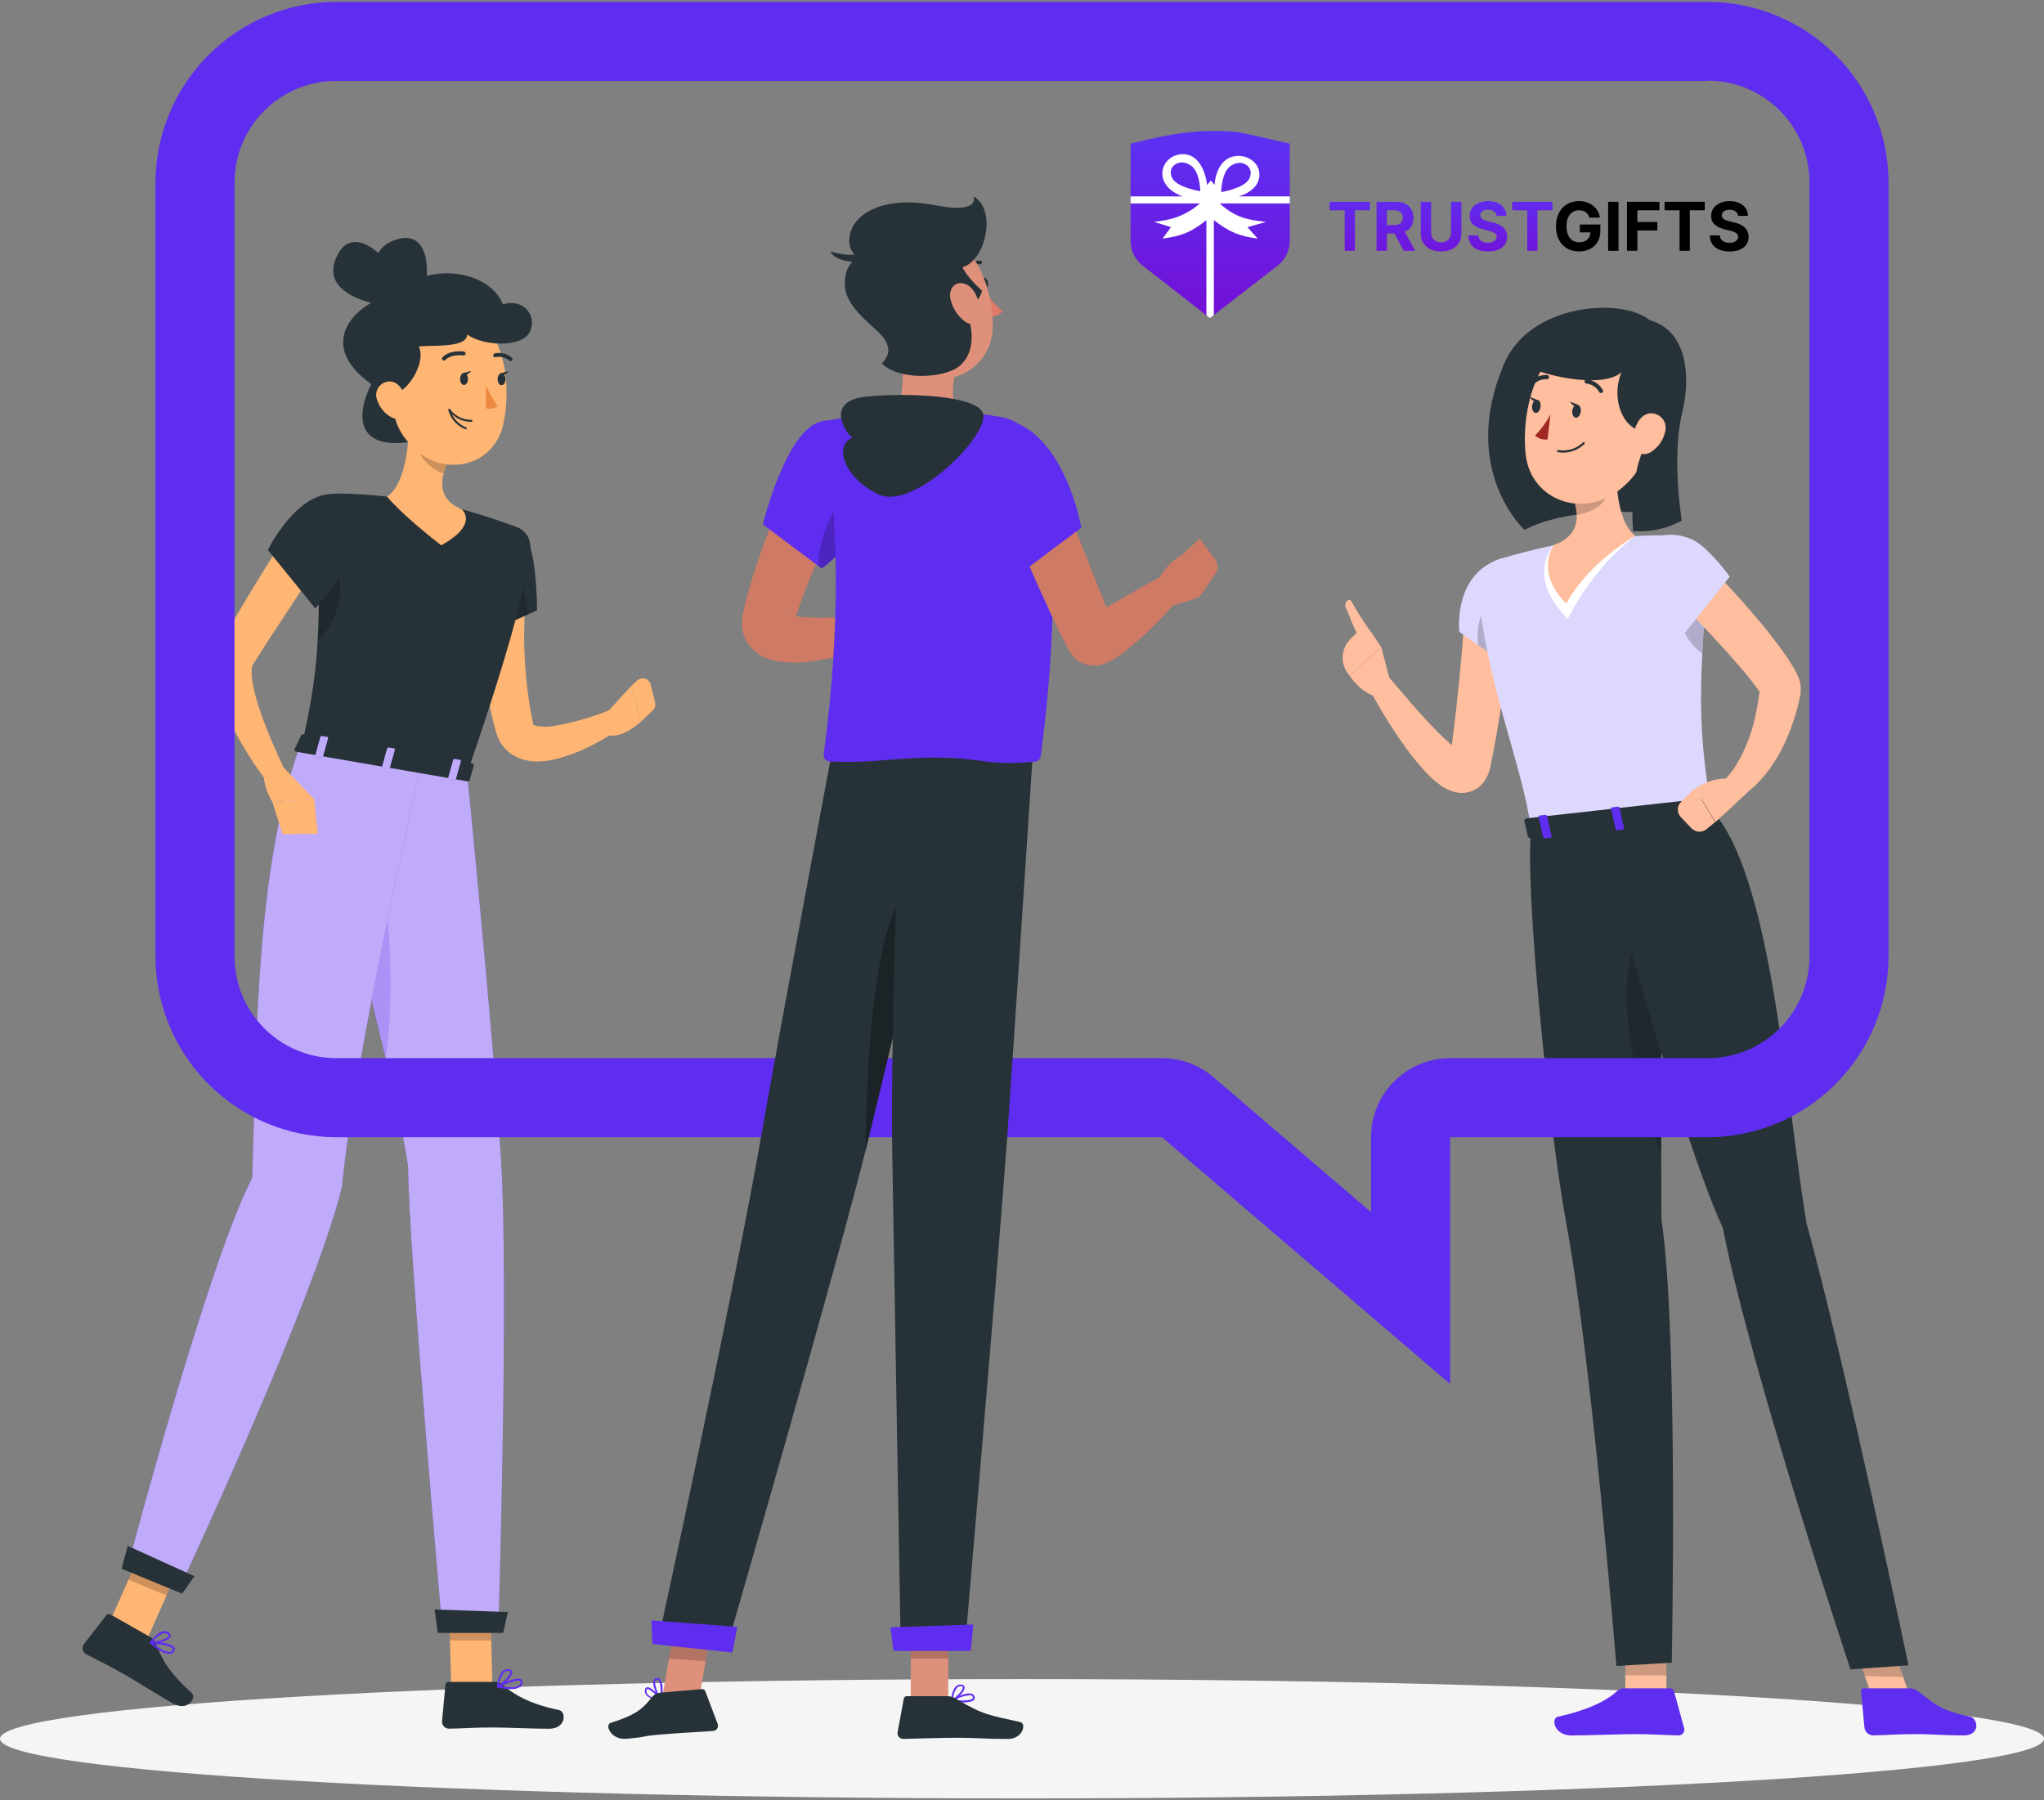 <svg width="546" height="481" viewBox="0 0 546 481" fill="none" xmlns="http://www.w3.org/2000/svg">
<rect x="0" y="0" width="546" height="481" fill="#808080" stroke="none"/>
<path d="M273 480.497C423.774 480.497 546 473.358 546 464.557C546 455.751 423.774 448.612 273 448.612C122.226 448.612 0 455.751 0 464.557C0 473.358 122.226 480.497 273 480.497Z" fill="#F5F5F5"/>
<path d="M442.413 90.88C445.891 79.614 410.31 77.05 401.736 97.288C389.725 125.636 407.241 141.578 407.241 141.578C417.449 136.1 437.415 135.283 448.327 138.903L442.413 90.88Z" fill="#263238"/>
<path d="M445.158 452.923L434.176 453.346L434.12 441.473L445.088 441.05L445.158 452.923Z" fill="#FFBE9D"/>
<path d="M433.74 451.077H446.186C446.408 451.077 446.622 451.153 446.798 451.288C446.973 451.424 447.1 451.609 447.158 451.826L449.862 461.68C449.93 461.913 449.944 462.157 449.9 462.396C449.856 462.635 449.756 462.858 449.61 463.053C449.463 463.243 449.272 463.401 449.055 463.504C448.836 463.607 448.596 463.661 448.355 463.656C444.004 463.569 441.892 463.314 436.429 463.314C433.064 463.314 424.39 463.667 419.744 463.667C415.098 463.667 414.253 459.079 416.139 458.666C424.587 456.793 429.403 454.231 432.008 451.782C432.473 451.332 433.093 451.082 433.74 451.077Z" fill="#5F2DF0"/>
<path opacity="0.2" d="M434.12 441.489L434.148 447.597L445.131 447.657L445.102 441.05L434.12 441.489Z" fill="black"/>
<path d="M409.029 221.738C407.241 235.258 413.337 299.391 418.477 327.36C425.305 364.525 431.768 445.105 431.768 445.105L446.566 444.22C446.566 444.22 448.355 355.878 443.821 325.923C443.525 286.618 444.229 217.781 444.229 217.781L409.029 221.738Z" fill="#263238"/>
<path opacity="0.2" d="M443.891 260.621C443.891 250.651 436.513 242.778 434.669 261.818C433.5 273.944 438.217 294.279 443.75 308.362C443.736 293.026 443.807 275.844 443.891 260.621Z" fill="black"/>
<path d="M510.49 454.15L500.422 454.416L495.677 440.686L505.757 440.42L510.49 454.15Z" fill="#FFBE9D"/>
<path d="M510.252 451.077H497.832C497.735 451.071 497.637 451.088 497.545 451.12C497.452 451.158 497.371 451.212 497.306 451.283C497.235 451.354 497.186 451.44 497.154 451.533C497.127 451.625 497.116 451.728 497.127 451.826L498.044 461.68C498.136 462.217 498.413 462.7 498.82 463.059C499.227 463.417 499.743 463.629 500.28 463.656C504.59 463.569 506.62 463.314 512.081 463.314C515.446 463.314 519.87 463.667 524.516 463.667C529.163 463.667 528.316 459.079 526.291 458.666C517.178 456.793 515.755 454.231 512.211 451.782C511.641 451.354 510.957 451.109 510.252 451.077Z" fill="#5F2DF0"/>
<path opacity="0.2" d="M495.694 440.697L498.125 447.771L508.406 448.064L505.773 440.42L495.694 440.697Z" fill="black"/>
<path d="M425.925 219.837C425.925 219.837 448.749 303.419 460.21 328.078C467.658 366.172 494.31 446.006 494.31 446.006L509.801 444.937C509.801 444.937 492.904 364.158 482.515 326.642C476.88 291.787 473.206 233.695 457.169 216.316L425.925 219.837Z" fill="#263238"/>
<path d="M403.805 159.577C403.509 166.618 402.904 173.448 402.073 180.363C401.243 187.278 400.229 194.122 398.891 200.98L398.37 203.558L398.088 204.966C397.914 205.796 397.644 206.604 397.286 207.374C396.743 208.584 395.906 209.64 394.85 210.444C393.538 211.406 391.942 211.901 390.316 211.852C389.261 211.811 388.221 211.582 387.247 211.176C386.575 210.896 385.929 210.557 385.318 210.162C383.549 208.957 381.936 207.538 380.516 205.937C379.235 204.529 378.066 203.12 376.954 201.712C372.712 196.087 368.944 190.119 365.69 183.869C365.349 183.21 365.261 182.448 365.444 181.729C365.628 181.009 366.069 180.382 366.684 179.967C367.299 179.551 368.046 179.376 368.781 179.475C369.517 179.574 370.191 179.94 370.674 180.504C375.011 185.63 379.39 190.883 383.98 195.502C385.107 196.657 386.261 197.769 387.416 198.755C388.374 199.641 389.432 200.411 390.57 201.05C390.753 201.121 390.922 201.206 390.936 201.177C390.95 201.149 390.851 201.079 390.358 201.036C389.595 201.023 388.848 201.261 388.232 201.712C387.842 201.982 387.519 202.339 387.289 202.755L387.458 201.586L387.81 199.093C388.697 192.46 389.401 185.756 390.049 179.053C390.697 172.349 391.189 165.561 391.64 158.943V158.858C391.73 157.246 392.455 155.737 393.658 154.661C394.861 153.584 396.442 153.03 398.053 153.119C399.665 153.209 401.174 153.935 402.251 155.138C403.326 156.341 403.881 157.922 403.791 159.534L403.805 159.577Z" fill="#FFBE9D"/>
<path d="M398.638 150.169C388.19 155.281 389.823 168.829 389.823 168.829L406.537 180.602C406.537 180.602 412.647 165.886 411.381 158.83C410.071 151.577 406.382 146.437 398.638 150.169Z" fill="#DCD8FE"/>
<path opacity="0.2" d="M396.906 161.52C399.355 157.661 403.566 158.591 408.466 161.661C409.604 162.648 410.558 163.831 411.282 165.153C410.231 170.454 408.675 175.641 406.635 180.645L394.85 172.35C394.381 168.613 395.1 164.824 396.906 161.52Z" fill="black"/>
<path d="M371.463 182.419L368.971 172.885L360.523 180.49C360.523 180.49 363.578 185.588 368.492 186.278L371.463 182.419Z" fill="#FFBE9D"/>
<path d="M362.494 168.998L360.776 170.702C359.47 171.98 358.713 173.716 358.663 175.542C358.613 177.368 359.275 179.142 360.508 180.49L368.956 172.885L366.591 169.406C366.369 169.082 366.08 168.811 365.742 168.611C365.405 168.411 365.028 168.286 364.637 168.248C364.247 168.209 363.853 168.256 363.482 168.385C363.112 168.515 362.774 168.724 362.494 168.998Z" fill="#FFBE9D"/>
<path d="M366.774 169.646C364.641 166.783 362.707 163.776 360.987 160.647C360.453 159.577 358.72 161.069 359.579 162.633C360.438 164.196 362.029 169.293 363.719 171.152C365.408 173.012 366.774 169.646 366.774 169.646Z" fill="#FFBE9D"/>
<path d="M394.766 157.901C397.737 185.109 406.607 204.078 409.029 221.738L457.099 216.359C454.381 198.685 453.001 187.122 456.381 154.394C456.529 152.971 456.38 151.532 455.943 150.17C455.505 148.807 454.789 147.551 453.839 146.48C452.889 145.41 451.727 144.549 450.427 143.952C449.126 143.356 447.715 143.037 446.285 143.015C443.356 143.015 440.118 143.015 436.851 143.226C429.527 143.515 422.233 144.335 415.027 145.677C409.958 146.719 404.566 148.183 400.708 149.31C398.873 149.827 397.276 150.968 396.191 152.536C395.106 154.104 394.603 156.001 394.766 157.901Z" fill="#DCD8FE"/>
<path d="M415.027 145.648C415.027 145.648 407.311 154 418.815 165.364C423.097 156.71 429.259 149.122 436.851 143.156L415.027 145.648Z" fill="white"/>
<path d="M431.937 118.849C431.346 126.031 431.416 139.058 436.851 143.198C436.851 143.198 424.841 149.733 418.364 161.224C409.916 152.775 415.027 145.648 415.027 145.648C422.644 142.832 421.8 137.1 419.814 131.805L431.937 118.849Z" fill="#FFBE9D"/>
<path opacity="0.2" d="M430.613 120.271C430.979 124.462 430.446 128.682 429.051 132.65C428.079 135.382 424.728 136.945 421.179 137.607C421.01 135.612 420.535 133.656 419.771 131.805L430.613 120.271Z" fill="black"/>
<path d="M442.131 108.808C440.047 120.44 439.4 125.411 432.782 130.735C422.813 138.734 408.987 133.621 407.565 121.595C406.283 110.765 409.93 93.556 421.94 90.232C424.587 89.489 427.379 89.434 430.053 90.074C432.726 90.714 435.192 92.027 437.215 93.888C439.238 95.75 440.752 98.097 441.612 100.709C442.473 103.32 442.652 106.108 442.131 108.808Z" fill="#FFBE9D"/>
<path d="M433.162 99.471C430.346 105.695 432.81 116.257 441.737 115.61C434.514 123.848 436.232 141.916 436.232 141.916C440.748 142.238 445.263 141.261 449.242 139.1C449.242 139.1 446.426 122.017 449.396 110.033C451.818 100.287 451.467 81.374 430.346 85.487C427.882 85.966 411.831 90.176 410.211 98.612C410.085 99.372 427.347 104.372 433.162 99.471Z" fill="#263238"/>
<path d="M444.778 115.413C444.528 116.517 444.062 117.56 443.407 118.483C442.753 119.407 441.922 120.191 440.962 120.792C438.386 122.384 436.26 120.285 436.274 117.413C436.274 114.821 437.682 110.878 440.568 110.455C441.209 110.372 441.861 110.449 442.465 110.682C443.068 110.915 443.604 111.295 444.022 111.788C444.441 112.281 444.729 112.871 444.861 113.504C444.993 114.137 444.965 114.794 444.778 115.413Z" fill="#FFBE9D"/>
<path opacity="0.2" d="M448.819 162.196C448.634 164.599 449.082 167.008 450.12 169.183C451.158 171.358 452.749 173.222 454.733 174.589C454.987 169.716 455.409 164.252 456.028 157.971C453.579 155.338 449.396 157.633 448.819 162.196Z" fill="black"/>
<path d="M457.45 213.443L460.098 217.499C460.309 217.823 459.957 218.204 459.394 218.26L408.987 223.893C408.55 223.893 408.17 223.766 408.114 223.499L407.184 219.274C407.184 218.978 407.48 218.682 407.945 218.626L456.634 213.162C456.783 213.134 456.936 213.145 457.08 213.195C457.223 213.244 457.35 213.33 457.45 213.443Z" fill="#263238"/>
<path d="M451.579 219.626L452.889 219.471C453.142 219.471 453.325 219.288 453.297 219.133L452.058 213.599C452.058 213.443 451.777 213.331 451.509 213.359L450.213 213.514C449.946 213.514 449.763 213.697 449.805 213.852L451.044 219.372C451.073 219.542 451.326 219.654 451.579 219.626Z" fill="#5F2DF0"/>
<path d="M412.76 223.978L414.055 223.836C414.323 223.836 414.506 223.639 414.463 223.485L413.224 217.964C413.224 217.795 412.943 217.696 412.69 217.725L411.38 217.866C411.126 217.866 410.943 218.049 410.972 218.217L412.211 223.738C412.253 223.893 412.493 224.005 412.76 223.978Z" fill="#5F2DF0"/>
<path d="M432.106 221.795L433.415 221.653C433.669 221.653 433.852 221.47 433.824 221.302L432.585 215.781C432.585 215.626 432.303 215.513 432.05 215.541L430.74 215.683C430.487 215.683 430.304 215.866 430.332 216.034L431.571 221.555C431.67 221.724 431.909 221.823 432.106 221.795Z" fill="#5F2DF0"/>
<path d="M422.25 109.991C422.138 110.948 421.546 111.667 420.927 111.596C420.307 111.526 419.884 110.681 419.997 109.737C420.11 108.794 420.701 108.061 421.335 108.132C421.968 108.202 422.405 109.047 422.25 109.991Z" fill="#263238"/>
<path d="M411.507 108.723C411.394 109.681 410.803 110.399 410.183 110.329C409.564 110.258 409.142 109.413 409.254 108.47C409.367 107.526 409.958 106.794 410.662 106.865C411.366 106.935 411.619 107.78 411.507 108.723Z" fill="#263238"/>
<path d="M410.859 106.949L408.635 106.019C408.635 106.019 409.578 107.921 410.859 106.949Z" fill="#263238"/>
<path d="M414.168 110.737C413.06 112.793 411.677 114.688 410.057 116.37C410.501 116.775 411.029 117.077 411.604 117.255C412.178 117.432 412.784 117.481 413.38 117.398L414.168 110.737Z" fill="#A02724"/>
<path d="M416.054 120.764C416.009 120.734 415.974 120.691 415.951 120.641C415.929 120.591 415.921 120.537 415.928 120.482C415.933 120.445 415.945 120.41 415.965 120.377C415.984 120.345 416.009 120.317 416.039 120.294C416.07 120.272 416.104 120.256 416.14 120.247C416.177 120.239 416.215 120.237 416.252 120.243C417.429 120.449 418.638 120.374 419.781 120.024C420.923 119.674 421.967 119.059 422.827 118.229C422.852 118.202 422.882 118.179 422.916 118.163C422.95 118.147 422.986 118.137 423.023 118.135C423.061 118.134 423.098 118.139 423.133 118.152C423.168 118.164 423.201 118.183 423.229 118.208C423.256 118.233 423.279 118.263 423.295 118.297C423.311 118.331 423.32 118.367 423.322 118.405C423.324 118.441 423.319 118.479 423.306 118.514C423.294 118.55 423.275 118.582 423.25 118.609C422.336 119.51 421.22 120.179 419.996 120.561C418.771 120.943 417.473 121.027 416.21 120.806L416.054 120.764Z" fill="#263238"/>
<path d="M427.417 104.977C427.333 104.934 427.264 104.865 427.22 104.78C426.877 104.159 426.392 103.627 425.805 103.229C425.218 102.83 424.545 102.575 423.841 102.484C423.692 102.484 423.548 102.425 423.443 102.319C423.337 102.214 423.278 102.071 423.278 101.921C423.278 101.772 423.337 101.628 423.443 101.523C423.548 101.417 423.692 101.358 423.841 101.358C424.729 101.453 425.581 101.759 426.328 102.248C427.075 102.738 427.694 103.398 428.136 104.174C428.174 104.238 428.199 104.309 428.21 104.382C428.22 104.456 428.216 104.531 428.198 104.603C428.18 104.674 428.148 104.742 428.103 104.802C428.059 104.861 428.003 104.911 427.939 104.949C427.859 104.992 427.771 105.017 427.681 105.022C427.591 105.027 427.501 105.012 427.417 104.977Z" fill="#263238"/>
<path d="M408.662 103.118L408.578 103.048C408.525 102.996 408.483 102.936 408.455 102.868C408.426 102.8 408.411 102.727 408.411 102.653C408.411 102.58 408.426 102.507 408.455 102.439C408.483 102.372 408.525 102.31 408.578 102.259C409.143 101.564 409.865 101.013 410.686 100.653C411.506 100.293 412.401 100.134 413.295 100.189C413.444 100.207 413.58 100.285 413.672 100.403C413.765 100.522 413.806 100.673 413.788 100.823C413.769 100.972 413.691 101.108 413.573 101.2C413.454 101.293 413.303 101.334 413.154 101.316C412.445 101.276 411.737 101.408 411.09 101.699C410.444 101.991 409.876 102.434 409.437 102.992C409.347 103.106 409.218 103.183 409.074 103.206C408.931 103.23 408.783 103.198 408.662 103.118Z" fill="#263238"/>
<path d="M455.831 150.437C459.971 154.662 463.897 158.886 467.729 163.351C469.645 165.576 471.572 167.815 473.363 170.181C475.306 172.616 477.108 175.165 478.753 177.814C479.274 178.638 479.746 179.494 480.164 180.377C480.463 181.058 480.696 181.765 480.864 182.489C480.93 182.782 480.978 183.078 481.006 183.376V183.926C481.022 184.169 481.022 184.414 481.006 184.658V185.038V185.207V185.348L480.935 185.63C480.571 187.15 480.305 188.686 479.822 190.178C478.981 193.222 477.874 196.186 476.517 199.037C475.122 201.93 473.396 204.653 471.376 207.148C470.34 208.414 469.2 209.591 467.968 210.669C467.349 211.218 466.714 211.74 466.024 212.246C465.688 212.486 465.319 212.725 464.955 212.95C464.591 213.176 464.249 213.373 463.66 213.683L460.605 208.486C460.605 208.416 460.914 208.162 461.069 207.965L461.66 207.303C462.055 206.838 462.435 206.346 462.801 205.895C463.525 204.855 464.19 203.773 464.787 202.656C465.986 200.401 466.985 198.045 467.772 195.614C468.125 194.347 468.516 193.122 468.787 191.812C469.053 190.502 469.346 189.249 469.558 187.953C469.77 186.658 469.927 185.32 470.122 184.01V183.757V183.644V183.897C470.122 184.053 470.122 184.264 470.122 184.362C470.117 184.451 470.117 184.541 470.122 184.63V184.982C470.122 185.263 470.122 185.179 470.122 185.066C470.122 184.954 469.672 184.334 469.346 183.869C467.94 181.94 466.165 179.757 464.363 177.687C462.562 175.617 460.675 173.462 458.732 171.392L447.115 158.915L455.831 150.437Z" fill="#FFBE9D"/>
<path d="M466.703 211.796L458.253 219.64L452.776 210.725C452.776 210.725 458.042 206.937 462.773 208.36L466.703 211.796Z" fill="#FFBE9D"/>
<path d="M451.818 221.288L449.002 218.344C448.468 217.78 448.176 217.028 448.192 216.25C448.208 215.472 448.53 214.732 449.087 214.19L452.691 210.655L458.155 219.64L455.803 221.57C455.223 222.026 454.493 222.25 453.756 222.198C453.02 222.146 452.329 221.821 451.818 221.288Z" fill="#FFBE9D"/>
<path d="M436.781 150.043C436.133 155.07 449.523 169.759 449.523 169.759L462.055 154.07C462.055 154.07 456.212 145.874 451.748 144.015C444.581 140.987 437.513 144.311 436.781 150.043Z" fill="#DCD8FE"/>
<path d="M421.645 108.217L419.42 107.287C419.42 107.287 420.392 109.216 421.645 108.217Z" fill="#263238"/>
<path d="M102.095 98.358C96.9 104.118 90.437 121.384 110.459 117.919C130.481 114.455 102.095 98.358 102.095 98.358Z" fill="#263238"/>
<path d="M108.474 82.487C109.699 74.826 95.689 57.236 90.169 68.094C83.397 81.163 108.474 82.487 108.474 82.487Z" fill="#263238"/>
<path d="M108.516 87.135C114.866 82.684 117.71 60.377 106.038 63.954C91.972 68.249 108.516 87.135 108.516 87.135Z" fill="#263238"/>
<path d="M140.647 155.464C140.52 156.647 140.408 158.126 140.309 159.478C140.211 160.83 140.154 162.295 140.112 163.703C140.112 166.519 139.943 169.336 140.028 172.082C140.145 177.645 140.649 183.193 141.534 188.686C141.731 190.094 142.041 191.39 142.294 192.742L142.379 193.207C142.376 193.258 142.376 193.31 142.379 193.362C142.379 193.362 142.379 193.361 142.379 193.488C142.379 193.615 143.055 193.953 144.012 194.052C145.13 194.183 146.259 194.183 147.377 194.052C152.789 193.177 158.081 191.679 163.147 189.587L165.879 194.446C164.569 195.389 163.316 196.178 161.992 196.967C160.669 197.755 159.359 198.516 157.965 199.192C155.126 200.664 152.139 201.83 149.053 202.67C147.306 203.137 145.51 203.397 143.702 203.445C141.341 203.513 139.008 202.912 136.972 201.712C135.748 200.953 134.705 199.934 133.917 198.727C133.542 198.16 133.226 197.556 132.973 196.925C132.845 196.63 132.732 196.33 132.635 196.023L132.495 195.573L132.424 195.291C132.044 193.798 131.594 192.291 131.27 190.784C129.92 184.766 129.114 178.639 128.862 172.477C128.707 169.421 128.651 166.379 128.764 163.323C128.764 161.788 128.89 160.267 129.003 158.732C129.115 157.197 129.256 155.732 129.482 154.014L140.647 155.464Z" fill="#FFB573"/>
<path d="M139.239 142.184C143.463 144.099 143.463 163.041 143.463 163.041L124.342 171.716C124.342 171.716 121.075 148.69 125.37 144.367C129.665 140.043 133.058 139.396 139.239 142.184Z" fill="#263238"/>
<path opacity="0.2" d="M138.182 146.226L141.055 164.181L130.678 168.871L138.182 146.226Z" fill="black"/>
<path d="M160.697 191.953L168.681 183.208L171.187 192.84C171.187 192.84 166.076 197.727 161.725 196.319L160.697 191.953Z" fill="#FFB573"/>
<path d="M173.82 182.926L175.003 187.7C175.091 188.076 175.081 188.468 174.972 188.838C174.864 189.209 174.661 189.544 174.383 189.812L171.187 192.84L168.681 183.207L170.23 181.799C170.511 181.544 170.855 181.367 171.227 181.286C171.598 181.205 171.984 181.222 172.347 181.336C172.71 181.449 173.036 181.656 173.295 181.935C173.553 182.214 173.734 182.555 173.82 182.926Z" fill="#FFB573"/>
<path d="M141.647 146.55C141.112 152.986 137.887 168.674 124.751 206.698L80.68 199.079C84.326 182.18 86.241 171.392 84.552 137.706C84.511 136.946 84.627 136.185 84.893 135.472C85.159 134.758 85.569 134.107 86.097 133.559C86.625 133.011 87.261 132.577 87.964 132.285C88.667 131.993 89.423 131.849 90.184 131.862C94.603 131.902 99.016 132.179 103.405 132.693C110.146 133.351 116.832 134.485 123.413 136.086C128.792 137.495 134.55 139.551 138.028 140.818C139.182 141.237 140.162 142.028 140.817 143.065C141.473 144.103 141.764 145.329 141.647 146.55Z" fill="#263238"/>
<path opacity="0.2" d="M85.382 147.127C89.198 148.817 92.141 153.803 90.31 161.746C89.434 165.349 87.555 168.631 84.889 171.209C85.255 164.914 85.312 157.549 85.016 148.057L85.382 147.127Z" fill="black"/>
<path d="M109.262 110.498C109.417 117.159 108.642 129.172 103.391 132.693C103.391 132.693 107.207 137.466 117.865 145.691C128.031 140.058 123.413 136.143 123.413 136.143C116.528 133.199 117.626 127.904 119.738 123.116L109.262 110.498Z" fill="#FFB573"/>
<path opacity="0.2" d="M113.542 115.652L119.738 123.102C119.228 124.214 118.818 125.368 118.513 126.552C115.838 125.679 111.923 122.595 111.853 119.511C111.811 118.06 113.191 116.272 113.542 115.652Z" fill="black"/>
<path d="M104.038 98.231C104.644 109.146 104.658 113.723 110.135 119.356C118.372 127.806 131.635 124.708 134.311 113.836C136.719 103.978 135.324 87.839 124.68 83.43C122.332 82.445 119.77 82.078 117.24 82.364C114.709 82.65 112.294 83.579 110.225 85.063C108.155 86.547 106.499 88.536 105.417 90.841C104.334 93.147 103.859 95.691 104.038 98.231Z" fill="#FFB573"/>
<path d="M103.94 105.54C108.643 105.78 114.035 96.711 111.853 92.612C114.317 92.064 124.821 93.246 124.778 89.373C129.523 92.683 139.943 92.852 141.674 88.36C143.407 83.867 139.464 79.684 134.339 81.318C130.636 71.77 112.824 69.799 106.179 78.868C97.758 78.657 79.468 92.429 103.94 105.54Z" fill="#263238"/>
<path d="M122.906 101.245C122.906 102.133 123.357 102.851 123.948 102.851C124.539 102.851 124.99 102.147 125.004 101.259C125.018 100.372 124.539 99.64 123.962 99.64C123.384 99.64 122.906 100.358 122.906 101.245Z" fill="#263238"/>
<path d="M132.931 101.302C132.931 102.189 133.396 102.908 133.973 102.921C134.55 102.935 135.029 102.203 135.043 101.316C135.057 100.429 134.579 99.71 134.001 99.696C133.424 99.682 132.945 100.415 132.931 101.302Z" fill="#263238"/>
<path d="M133.748 99.753L135.874 99.147C135.874 99.147 134.776 100.879 133.748 99.753Z" fill="#263238"/>
<path d="M129.833 102.879C130.611 104.892 131.663 106.787 132.959 108.513C132.504 108.833 131.986 109.051 131.439 109.15C130.892 109.25 130.329 109.229 129.791 109.09L129.833 102.879Z" fill="#ED893E"/>
<path d="M124.623 112.596C125.057 112.666 125.495 112.699 125.933 112.695C125.967 112.697 126.002 112.692 126.034 112.68C126.067 112.668 126.097 112.649 126.121 112.625C126.146 112.602 126.167 112.573 126.18 112.542C126.194 112.51 126.201 112.476 126.201 112.441C126.197 112.371 126.168 112.305 126.118 112.256C126.069 112.206 126.003 112.177 125.933 112.174C124.826 112.187 123.731 111.939 122.738 111.45C121.744 110.96 120.881 110.243 120.216 109.357C120.199 109.326 120.176 109.299 120.147 109.278C120.119 109.257 120.087 109.242 120.052 109.233C120.018 109.226 119.982 109.225 119.947 109.232C119.912 109.238 119.879 109.252 119.851 109.273C119.804 109.322 119.778 109.388 119.778 109.455C119.778 109.524 119.804 109.589 119.851 109.639C120.413 110.421 121.124 111.085 121.943 111.592C122.762 112.1 123.673 112.441 124.623 112.596Z" fill="#263238"/>
<path d="M123.145 114.089C123.519 114.312 123.91 114.505 124.314 114.666C124.345 114.68 124.379 114.687 124.413 114.687C124.447 114.688 124.481 114.681 124.513 114.668C124.544 114.655 124.573 114.636 124.597 114.611C124.621 114.586 124.639 114.557 124.652 114.525C124.665 114.494 124.673 114.46 124.673 114.426C124.674 114.392 124.666 114.358 124.653 114.326C124.64 114.295 124.621 114.266 124.596 114.242C124.572 114.218 124.543 114.2 124.511 114.187C123.488 113.785 122.572 113.15 121.839 112.33C121.105 111.511 120.574 110.531 120.287 109.47C120.28 109.436 120.267 109.404 120.248 109.375C120.228 109.347 120.203 109.323 120.174 109.305C120.146 109.286 120.113 109.274 120.079 109.268C120.045 109.263 120.01 109.264 119.977 109.272C119.911 109.286 119.853 109.324 119.814 109.379C119.775 109.434 119.757 109.501 119.766 109.568C120.003 110.507 120.423 111.391 121.004 112.166C121.583 112.942 122.311 113.596 123.145 114.089Z" fill="#263238"/>
<path d="M100.701 106.738C101.308 108.76 102.683 110.464 104.531 111.484C106.996 112.807 108.84 110.737 108.671 108.089C108.516 105.71 107.038 102.147 104.306 101.921C103.71 101.882 103.114 101.993 102.571 102.243C102.029 102.493 101.557 102.875 101.2 103.353C100.842 103.831 100.609 104.391 100.522 104.982C100.435 105.573 100.497 106.177 100.701 106.738Z" fill="#FFB573"/>
<path d="M118.344 96.288C118.444 96.336 118.556 96.351 118.665 96.331C118.774 96.311 118.873 96.256 118.949 96.175C120.653 94.471 123.722 94.964 123.751 94.964C123.886 94.985 124.025 94.953 124.138 94.874C124.25 94.795 124.329 94.677 124.356 94.542C124.368 94.473 124.366 94.403 124.351 94.335C124.335 94.268 124.306 94.204 124.266 94.147C124.225 94.091 124.173 94.043 124.114 94.007C124.054 93.971 123.988 93.947 123.919 93.936C123.779 93.936 120.287 93.359 118.217 95.443C118.167 95.492 118.128 95.55 118.101 95.614C118.073 95.678 118.06 95.746 118.06 95.817C118.06 95.886 118.073 95.955 118.101 96.019C118.128 96.083 118.167 96.141 118.217 96.189L118.344 96.288Z" fill="#263238"/>
<path d="M136.324 96.485C136.413 96.497 136.503 96.487 136.587 96.455C136.67 96.423 136.745 96.37 136.803 96.302C136.89 96.195 136.932 96.059 136.919 95.921C136.906 95.784 136.839 95.658 136.732 95.57C136.109 95.026 135.365 94.638 134.562 94.44C133.758 94.242 132.919 94.238 132.114 94.429C131.984 94.471 131.876 94.562 131.813 94.684C131.749 94.805 131.736 94.946 131.777 95.077C131.794 95.144 131.825 95.206 131.868 95.261C131.911 95.315 131.964 95.359 132.024 95.393C132.085 95.426 132.152 95.446 132.221 95.452C132.289 95.458 132.358 95.451 132.424 95.429C133.063 95.283 133.728 95.293 134.362 95.457C134.997 95.621 135.583 95.935 136.071 96.373C136.143 96.432 136.231 96.471 136.324 96.485Z" fill="#263238"/>
<path d="M120.541 450.642H131.551L130.847 425.137H119.837L120.541 450.642Z" fill="#FFB573"/>
<path d="M132.199 449.361H119.822C119.612 449.351 119.407 449.427 119.251 449.568C119.096 449.714 119.002 449.91 118.991 450.121L118.076 459.91C118.067 460.16 118.108 460.415 118.198 460.648C118.287 460.887 118.424 461.099 118.598 461.283C118.773 461.468 118.983 461.609 119.214 461.712C119.447 461.81 119.696 461.864 119.949 461.864C124.258 461.794 126.313 461.544 131.762 461.544C135.099 461.544 142.041 461.881 146.659 461.881C151.277 461.881 151.305 457.315 149.348 456.897C140.633 455.035 137.099 452.488 134.071 450.035C133.541 449.606 132.881 449.367 132.199 449.361Z" fill="#263238"/>
<g opacity="0.2">
<path d="M130.847 425.137L131.213 438.291H120.203L119.837 425.137H130.847Z" fill="black"/>
</g>
<path d="M124.778 206.698C124.778 206.698 131.65 275.464 133.79 309.01C136.015 343.893 133.1 435.756 133.1 435.756H118.217C118.217 435.756 109.023 332.275 109.023 311.629C103.166 274.211 87.015 235.455 92.507 201.135L124.778 206.698Z" fill="#5F2DF0"/>
<path opacity="0.6" d="M124.778 206.698C124.778 206.698 131.65 275.464 133.79 309.01C136.015 343.893 133.1 435.756 133.1 435.756H118.217C118.217 435.756 109.023 332.275 109.023 311.629C103.166 274.211 87.015 235.455 92.507 201.135L124.778 206.698Z" fill="white"/>
<path opacity="0.2" d="M101.391 233.92C98.26 234.761 95.47 236.558 93.408 239.06C95.675 253.326 99.504 267.958 103.024 282.605C105.545 266.691 104.038 239.877 101.391 233.92Z" fill="#5F2DF0"/>
<path d="M116.922 436.277H134.396L135.677 430.702L116.105 430.023L116.922 436.277Z" fill="#263238"/>
<path d="M136.423 451.289C137.365 451.37 138.307 451.131 139.098 450.616C139.275 450.458 139.411 450.263 139.492 450.04C139.573 449.818 139.598 449.579 139.563 449.345C139.555 449.199 139.511 449.063 139.435 448.938C139.359 448.813 139.253 448.715 139.126 448.639C137.718 447.912 133.382 450.149 132.889 450.404C132.841 450.426 132.802 450.464 132.779 450.512C132.756 450.561 132.75 450.616 132.762 450.67C132.769 450.724 132.791 450.773 132.826 450.811C132.861 450.854 132.908 450.882 132.959 450.893C134.099 451.131 135.259 451.262 136.423 451.289ZM138.394 449.009C138.559 448.998 138.725 449.03 138.873 449.106C138.927 449.133 138.974 449.171 139.006 449.22C139.038 449.269 139.056 449.329 139.056 449.389C139.078 449.541 139.06 449.698 139.007 449.845C138.952 449.986 138.863 450.116 138.746 450.219C138.084 450.822 136.268 450.925 133.832 450.529C135.241 449.769 136.77 449.253 138.352 449.009H138.394Z" fill="#5F2DF0"/>
<path d="M132.973 450.892H133.072C134.395 450.306 136.986 447.923 136.789 446.668C136.789 446.375 136.521 446.006 135.803 445.936C135.551 445.914 135.296 445.946 135.054 446.022C134.812 446.098 134.588 446.223 134.395 446.386C132.987 447.543 132.762 450.501 132.748 450.615C132.747 450.659 132.756 450.702 132.776 450.746C132.795 450.789 132.825 450.822 132.861 450.854C132.895 450.876 132.933 450.887 132.973 450.892ZM135.592 446.43H135.747C136.226 446.43 136.254 446.668 136.268 446.728C136.395 447.488 134.634 449.345 133.297 450.165C133.403 448.911 133.895 447.716 134.705 446.755C134.955 446.549 135.268 446.435 135.592 446.43Z" fill="#5F2DF0"/>
<path d="M29.287 433.346L39.467 437.542L49.872 414.251L39.706 410.055L29.287 433.346Z" fill="#FFB573"/>
<path d="M40.27 437.461L29.512 431.348C29.329 431.239 29.113 431.201 28.905 431.245C28.698 431.288 28.512 431.402 28.386 431.576L22.373 439.334C22.229 439.535 22.129 439.768 22.079 440.013C22.03 440.257 22.033 440.507 22.087 440.751C22.142 440.995 22.247 441.223 22.396 441.424C22.544 441.619 22.733 441.788 22.951 441.913C26.738 443.965 28.667 444.725 33.398 447.461C36.299 449.122 42.156 452.836 46.169 455.121C50.181 457.402 52.66 453.558 51.196 452.304C44.606 446.419 42.916 442.515 41.593 438.965C41.351 438.319 40.88 437.781 40.27 437.461Z" fill="#263238"/>
<g opacity="0.2">
<path d="M49.872 414.265L44.508 426.266L34.328 422.07L39.692 410.055L49.872 414.265Z" fill="black"/>
</g>
<path d="M112.402 204.557C112.402 204.557 94.407 283.591 91.366 317.051C83.721 348.132 47.718 424.784 47.718 424.784L33.947 419.152C33.947 419.152 55.532 337.26 67.388 314.7C68.514 277.295 68.317 232.231 80.201 199.009L112.402 204.557Z" fill="#5F2DF0"/>
<path opacity="0.6" d="M112.402 204.557C112.402 204.557 94.407 283.591 91.366 317.051C83.721 348.132 47.718 424.784 47.718 424.784L33.947 419.152C33.947 419.152 55.532 337.26 67.388 314.7C68.514 277.295 68.317 232.231 80.201 199.009L112.402 204.557Z" fill="white"/>
<path d="M32.483 419.124L48.633 425.783L51.942 421.124L34.116 413.026L32.483 419.124Z" fill="#263238"/>
<path d="M42.916 441.12C43.696 441.657 44.634 441.913 45.578 441.853C45.808 441.804 46.023 441.701 46.203 441.549C46.383 441.397 46.521 441.201 46.605 440.979C46.675 440.854 46.711 440.713 46.711 440.572C46.711 440.43 46.675 440.289 46.605 440.164C45.803 438.84 40.875 438.628 40.326 438.617C40.272 438.606 40.218 438.617 40.172 438.65C40.126 438.677 40.091 438.72 40.072 438.769C40.041 438.813 40.025 438.867 40.025 438.916C40.025 438.97 40.041 439.024 40.072 439.068C40.956 439.833 41.908 440.523 42.916 441.12ZM45.732 440.105C45.882 440.186 46.012 440.295 46.113 440.43C46.144 440.485 46.16 440.539 46.16 440.599C46.16 440.658 46.144 440.718 46.113 440.767C46.056 440.914 45.967 441.038 45.852 441.136C45.737 441.239 45.599 441.31 45.451 441.348C44.564 441.527 42.945 440.729 41.016 439.176C42.634 439.22 44.234 439.535 45.746 440.105H45.732Z" fill="#5F2DF0"/>
<path d="M40.143 439.095C40.143 439.095 40.143 439.095 40.242 439.095C41.65 439.22 45.113 438.433 45.55 437.249C45.648 436.967 45.648 436.543 45.057 436.12C44.854 435.979 44.625 435.881 44.384 435.827C44.142 435.772 43.892 435.767 43.649 435.81C41.875 436.12 40.199 438.628 40.129 438.628C40.105 438.666 40.092 438.709 40.092 438.753C40.092 438.802 40.105 438.845 40.129 438.883C40.114 438.916 40.107 438.954 40.109 438.992C40.112 439.024 40.123 439.062 40.143 439.095ZM44.62 436.516C44.673 436.532 44.721 436.565 44.761 436.603C45.141 436.869 45.085 437.054 45.057 437.108C44.789 437.825 42.34 438.514 40.833 438.628C41.539 437.591 42.553 436.799 43.733 436.359C44.038 436.315 44.349 436.37 44.62 436.516Z" fill="#5F2DF0"/>
<path d="M123.751 99.682L125.877 99.091C125.877 99.091 124.736 100.739 123.751 99.682Z" fill="#263238"/>
<path d="M80.496 196.389L78.694 200.135C78.483 200.417 78.793 200.783 79.3 200.882L124.652 208.712C125.047 208.782 125.412 208.712 125.483 208.388L126.567 204.515C126.637 204.248 126.328 203.952 125.891 203.881L81.271 196.178C81.135 196.144 80.992 196.145 80.856 196.182C80.721 196.219 80.597 196.29 80.496 196.389Z" fill="#263238"/>
<path d="M85.734 202.431L84.538 202.233C84.298 202.233 84.144 202.036 84.186 201.882L85.594 196.854C85.594 196.713 85.861 196.629 86.1 196.671L87.297 196.868C87.537 196.868 87.692 197.065 87.65 197.22L86.242 202.248C86.242 202.389 86.016 202.473 85.734 202.431Z" fill="#5F2DF0"/>
<g opacity="0.6">
<path d="M85.734 202.431L84.538 202.233C84.298 202.233 84.144 202.036 84.186 201.882L85.594 196.854C85.594 196.713 85.861 196.629 86.1 196.671L87.297 196.868C87.537 196.868 87.692 197.065 87.65 197.22L86.242 202.248C86.242 202.389 86.016 202.473 85.734 202.431Z" fill="white"/>
</g>
<path d="M121.217 208.557L120.034 208.345C119.795 208.345 119.626 208.148 119.667 208.008L121.076 202.98C121.076 202.825 121.343 202.74 121.582 202.783L122.779 202.994C123.019 202.994 123.173 203.191 123.132 203.332L121.724 208.36C121.695 208.514 121.456 208.599 121.217 208.557Z" fill="#5F2DF0"/>
<g opacity="0.6">
<path d="M121.217 208.557L120.034 208.345C119.795 208.345 119.626 208.148 119.667 208.008L121.076 202.98C121.076 202.825 121.343 202.74 121.582 202.783L122.779 202.994C123.019 202.994 123.173 203.191 123.132 203.332L121.724 208.36C121.695 208.514 121.456 208.599 121.217 208.557Z" fill="white"/>
</g>
<path d="M103.574 205.515L102.377 205.304C102.138 205.304 101.983 205.107 102.025 204.966L103.433 199.924C103.433 199.784 103.7 199.699 103.94 199.741L105.137 199.938C105.362 199.938 105.531 200.135 105.489 200.29L104.081 205.318C104.039 205.458 103.813 205.543 103.574 205.515Z" fill="#5F2DF0"/>
<g opacity="0.6">
<path d="M103.574 205.515L102.377 205.304C102.138 205.304 101.983 205.107 102.025 204.966L103.433 199.924C103.433 199.784 103.7 199.699 103.94 199.741L105.137 199.938C105.362 199.938 105.531 200.135 105.489 200.29L104.081 205.318C104.039 205.458 103.813 205.543 103.574 205.515Z" fill="white"/>
</g>
<path d="M75.681 204.979L83.932 213.542L72.766 214.289C72.766 214.289 68.951 208.331 71.175 204.332L75.681 204.979Z" fill="#FFB573"/>
<path d="M87.509 146.761C84.326 151.831 81.031 156.873 77.737 161.872C74.442 166.872 71.077 171.941 68.064 176.786L67.585 177.547C67.585 177.547 67.585 177.631 67.472 177.73C67.357 178.052 67.286 178.388 67.261 178.729C67.172 179.844 67.224 180.965 67.416 182.067C67.888 184.759 68.585 187.406 69.5 189.982C70.401 192.686 71.457 195.403 72.626 198.093C73.794 200.783 75.005 203.515 76.23 206.149L71.499 209.106C67.721 204.143 64.421 198.834 61.643 193.249C60.164 190.28 58.985 187.171 58.123 183.968C57.636 182.129 57.381 180.237 57.363 178.335C57.367 177.172 57.514 176.013 57.799 174.885C57.982 174.228 58.218 173.588 58.503 172.969L58.841 172.294L59.123 171.744C60.615 168.928 62.108 166.308 63.657 163.661C65.206 161.013 66.754 158.45 68.331 155.873C71.485 150.705 74.695 145.621 78.061 140.593L87.509 146.761Z" fill="#FFB573"/>
<path d="M90.494 132.115C79.68 130.256 71.555 146.944 71.555 146.944L84.228 162.548C84.228 162.548 92.352 153.465 94.154 147.648C96.069 141.593 95.759 133.03 90.494 132.115Z" fill="#263238"/>
<path d="M323.115 35C330.886 35 329.642 35 344.532 38.384V64.37C344.532 66.944 343.342 69.373 341.308 70.949L323.199 84.983L305.205 70.949C303.182 69.372 302 66.951 302 64.386V38.384C311.492 36.035 316.934 35.093 323.115 35Z" fill="url(#paint0_linear_19_654)"/>
<path d="M315.966 41.187C321.695 41.187 322.443 49.415 322.443 49.415L323.458 48.225L324.435 49.415C324.435 49.415 324.684 41.657 330.912 41.657C333.541 41.657 336.143 43.538 336.392 46.124C336.86 50.974 330.912 52.471 330.912 52.471H344.549V54.352H302V52.471H315.966C315.966 52.471 310.485 50.826 310.485 46.359C310.485 43.503 312.939 41.187 315.966 41.187ZM332.519 43.824C330.75 42.941 328.877 44.045 328.075 44.929C326.272 46.915 326.204 51.328 326.204 51.334C326.214 51.333 332.354 50.321 333.688 47.8C334.39 46.475 334.324 44.726 332.519 43.824ZM318.755 44.798C317.954 43.929 316.08 42.843 314.312 43.712C312.507 44.599 312.441 46.319 313.143 47.623C314.478 50.103 320.623 51.099 320.626 51.099C320.626 51.092 320.558 46.752 318.755 44.798Z" fill="white"/>
<path d="M310.548 63.746C315.758 63.068 318.305 61.953 322.256 58.809V84.248L323.203 85L324.248 84.17V58.809C328.374 62.011 330.951 63.055 335.956 63.746L333.216 60.69L338.198 59.279C333.19 58.748 330.709 58.115 327.487 55.753C325.6 54.309 324.71 53.35 323.465 51.346C322.103 53.224 320.739 54.187 318.768 55.753C315.213 58.037 312.868 58.717 308.306 59.279L312.79 60.69L310.548 63.746Z" fill="white"/>
<path d="M355.188 56.191V53.909H365.939V56.191H361.932V67H359.196V56.191H355.188ZM367.71 67V53.909H372.875C373.863 53.909 374.707 54.086 375.406 54.44C376.109 54.789 376.644 55.285 377.01 55.929C377.381 56.568 377.567 57.32 377.567 58.185C377.567 59.055 377.379 59.803 377.004 60.429C376.629 61.051 376.086 61.528 375.374 61.861C374.667 62.193 373.81 62.359 372.805 62.359H369.346V60.135H372.357C372.885 60.135 373.324 60.062 373.674 59.918C374.023 59.773 374.283 59.555 374.454 59.266C374.628 58.976 374.716 58.616 374.716 58.185C374.716 57.751 374.628 57.384 374.454 57.086C374.283 56.788 374.021 56.562 373.667 56.408C373.318 56.251 372.877 56.172 372.344 56.172H370.478V67H367.71ZM374.78 61.043L378.033 67H374.978L371.795 61.043H374.78ZM387.608 53.909H390.376V62.41C390.376 63.365 390.148 64.2 389.692 64.916C389.241 65.632 388.608 66.19 387.794 66.591C386.98 66.987 386.032 67.185 384.949 67.185C383.863 67.185 382.912 66.987 382.099 66.591C381.285 66.19 380.652 65.632 380.2 64.916C379.748 64.2 379.523 63.365 379.523 62.41V53.909H382.29V62.174C382.29 62.673 382.399 63.116 382.616 63.504C382.838 63.891 383.149 64.196 383.55 64.418C383.95 64.639 384.417 64.75 384.949 64.75C385.486 64.75 385.953 64.639 386.349 64.418C386.75 64.196 387.059 63.891 387.276 63.504C387.498 63.116 387.608 62.673 387.608 62.174V53.909ZM399.755 57.674C399.704 57.158 399.484 56.758 399.097 56.472C398.709 56.187 398.183 56.044 397.518 56.044C397.066 56.044 396.685 56.108 396.374 56.236C396.063 56.359 395.824 56.532 395.658 56.754C395.496 56.975 395.415 57.227 395.415 57.508C395.406 57.742 395.455 57.947 395.562 58.121C395.673 58.296 395.824 58.447 396.016 58.575C396.207 58.699 396.429 58.807 396.68 58.901C396.932 58.991 397.2 59.068 397.486 59.131L398.662 59.413C399.233 59.541 399.757 59.711 400.234 59.924C400.712 60.137 401.125 60.399 401.474 60.71C401.824 61.021 402.094 61.388 402.286 61.81C402.482 62.231 402.582 62.715 402.587 63.261C402.582 64.062 402.378 64.756 401.973 65.344C401.572 65.928 400.993 66.382 400.234 66.706C399.48 67.026 398.57 67.185 397.505 67.185C396.448 67.185 395.528 67.023 394.744 66.7C393.964 66.376 393.354 65.896 392.915 65.261C392.481 64.622 392.253 63.832 392.232 62.89H394.91C394.94 63.329 395.065 63.695 395.287 63.989C395.513 64.279 395.813 64.499 396.188 64.648C396.567 64.793 396.996 64.865 397.473 64.865C397.942 64.865 398.349 64.797 398.694 64.66C399.043 64.524 399.314 64.335 399.506 64.092C399.697 63.849 399.793 63.57 399.793 63.254C399.793 62.96 399.706 62.713 399.531 62.513C399.361 62.312 399.109 62.142 398.777 62.001C398.449 61.861 398.046 61.733 397.569 61.618L396.143 61.26C395.04 60.992 394.168 60.572 393.529 60.001C392.89 59.43 392.572 58.66 392.577 57.693C392.572 56.901 392.783 56.208 393.21 55.616C393.64 55.023 394.23 54.561 394.98 54.229C395.73 53.896 396.582 53.73 397.537 53.73C398.509 53.73 399.357 53.896 400.081 54.229C400.81 54.561 401.376 55.023 401.781 55.616C402.186 56.208 402.395 56.894 402.408 57.674H399.755ZM403.95 56.191V53.909H414.701V56.191H410.693V67H407.958V56.191H403.95Z" fill="url(#paint1_linear_19_654)"/>
<path d="M424.555 58.141C424.465 57.83 424.339 57.555 424.177 57.316C424.015 57.073 423.817 56.869 423.583 56.702C423.353 56.532 423.089 56.402 422.79 56.312C422.496 56.223 422.17 56.178 421.812 56.178C421.143 56.178 420.555 56.344 420.048 56.677C419.545 57.009 419.153 57.493 418.872 58.128C418.591 58.758 418.45 59.53 418.45 60.442C418.45 61.354 418.589 62.129 418.866 62.769C419.143 63.408 419.535 63.896 420.042 64.232C420.549 64.565 421.148 64.731 421.838 64.731C422.464 64.731 422.999 64.62 423.442 64.398C423.89 64.173 424.231 63.855 424.465 63.446C424.704 63.037 424.823 62.553 424.823 61.995L425.385 62.078H422.01V59.994H427.488V61.644C427.488 62.794 427.246 63.783 426.76 64.609C426.274 65.432 425.605 66.067 424.753 66.514C423.9 66.957 422.925 67.179 421.825 67.179C420.598 67.179 419.52 66.908 418.591 66.367C417.662 65.822 416.937 65.048 416.417 64.047C415.902 63.041 415.644 61.848 415.644 60.467C415.644 59.406 415.797 58.46 416.104 57.629C416.415 56.794 416.85 56.087 417.408 55.507C417.966 54.928 418.616 54.486 419.358 54.184C420.099 53.881 420.903 53.73 421.768 53.73C422.509 53.73 423.199 53.839 423.839 54.056C424.478 54.269 425.045 54.572 425.539 54.964C426.037 55.356 426.444 55.822 426.76 56.364C427.075 56.901 427.278 57.493 427.367 58.141H424.555ZM432.335 53.909V67H429.567V53.909H432.335ZM434.612 67V53.909H443.28V56.191H437.38V59.31H442.705V61.592H437.38V67H434.612ZM444.643 56.191V53.909H455.395V56.191H451.387V67H448.651V56.191H444.643ZM464.267 57.674C464.216 57.158 463.996 56.758 463.608 56.472C463.221 56.187 462.694 56.044 462.029 56.044C461.578 56.044 461.196 56.108 460.885 56.236C460.574 56.359 460.336 56.532 460.169 56.754C460.007 56.975 459.926 57.227 459.926 57.508C459.918 57.742 459.967 57.947 460.074 58.121C460.184 58.296 460.336 58.447 460.527 58.575C460.719 58.699 460.941 58.807 461.192 58.901C461.444 58.991 461.712 59.068 461.998 59.131L463.174 59.413C463.745 59.541 464.269 59.711 464.746 59.924C465.223 60.137 465.637 60.399 465.986 60.71C466.336 61.021 466.606 61.388 466.798 61.81C466.994 62.231 467.094 62.715 467.098 63.261C467.094 64.062 466.89 64.756 466.485 65.344C466.084 65.928 465.505 66.382 464.746 66.706C463.992 67.026 463.082 67.185 462.017 67.185C460.96 67.185 460.039 67.023 459.255 66.7C458.475 66.376 457.866 65.896 457.427 65.261C456.993 64.622 456.765 63.832 456.743 62.89H459.422C459.451 63.329 459.577 63.695 459.799 63.989C460.025 64.279 460.325 64.499 460.7 64.648C461.079 64.793 461.507 64.865 461.985 64.865C462.453 64.865 462.86 64.797 463.206 64.66C463.555 64.524 463.826 64.335 464.017 64.092C464.209 63.849 464.305 63.57 464.305 63.254C464.305 62.96 464.218 62.713 464.043 62.513C463.873 62.312 463.621 62.142 463.289 62.001C462.961 61.861 462.558 61.733 462.081 61.618L460.655 61.26C459.551 60.992 458.68 60.572 458.041 60.001C457.402 59.43 457.084 58.66 457.088 57.693C457.084 56.901 457.295 56.208 457.721 55.616C458.152 55.023 458.742 54.561 459.492 54.229C460.242 53.896 461.094 53.73 462.049 53.73C463.02 53.73 463.868 53.896 464.593 54.229C465.321 54.561 465.888 55.023 466.293 55.616C466.698 56.208 466.907 56.894 466.919 57.674H464.267Z" fill="black"/>
<path d="M84.889 222.753L75.498 222.865L72.766 214.289L83.932 213.542L84.889 222.753Z" fill="#FFB573"/>
<path d="M456.211 21.55C459.781 21.554 463.315 22.261 466.611 23.631C469.911 25.002 472.902 27.008 475.426 29.536C477.944 32.064 479.942 35.064 481.304 38.364C482.667 41.665 483.361 45.202 483.356 48.773V255.565C483.351 262.764 480.49 269.666 475.399 274.756C470.307 279.847 463.409 282.71 456.211 282.717H387.36C381.758 282.717 376.386 284.943 372.425 288.904C368.464 292.866 366.239 298.239 366.239 303.841V323.867L324.125 287.787C320.296 284.512 315.422 282.713 310.383 282.717H89.79C82.592 282.71 75.692 279.847 70.602 274.756C65.513 269.666 62.65 262.764 62.643 255.565V48.773C62.65 41.574 65.513 34.672 70.602 29.581C75.692 24.491 82.592 21.628 89.79 21.621H456.211M456.211 0.497H89.79C77 0.533 64.744 5.632 55.701 14.677C46.657 23.723 41.56 35.98 41.523 48.773V255.565C41.56 268.358 46.657 280.615 55.701 289.661C64.744 298.706 77 303.804 89.79 303.841H310.383L387.36 369.777V303.841H456.211C468.999 303.804 481.255 298.706 490.298 289.661C499.341 280.615 504.444 268.358 504.476 255.565V48.773C504.444 35.98 499.341 23.723 490.298 14.677C481.255 5.632 468.999 0.533 456.211 0.497Z" fill="#5F2DF0"/>
<path d="M257.315 454.839C258.61 454.839 259.835 454.671 260.23 454.09C260.337 453.938 260.395 453.759 260.395 453.569C260.395 453.384 260.337 453.199 260.23 453.047C260.144 452.912 260.031 452.792 259.898 452.694C259.765 452.602 259.614 452.537 259.455 452.499C257.78 452.048 254.358 454.035 254.203 454.117C254.161 454.144 254.129 454.182 254.111 454.231C254.094 454.274 254.091 454.323 254.105 454.372C254.114 454.421 254.138 454.464 254.173 454.497C254.209 454.529 254.254 454.551 254.302 454.557C255.295 454.741 256.304 454.839 257.315 454.839ZM258.836 452.906C258.99 452.895 259.146 452.895 259.301 452.906C259.493 452.955 259.659 453.08 259.765 453.248C259.948 453.541 259.892 453.683 259.835 453.769C259.399 454.415 256.865 454.432 254.992 454.177C256.181 453.52 257.487 453.102 258.836 452.95V452.906Z" fill="#5F2DF0"/>
<path d="M254.288 454.568H254.387C255.57 454.036 257.879 451.864 257.653 450.74C257.653 450.474 257.4 450.132 256.752 450.078C256.518 450.051 256.281 450.072 256.056 450.138C255.831 450.208 255.622 450.322 255.443 450.474C254.218 451.527 254.035 454.22 254.035 454.329C254.036 454.372 254.047 454.416 254.066 454.454C254.085 454.497 254.113 454.53 254.148 454.557C254.192 454.573 254.241 454.578 254.288 454.568ZM256.569 450.512H256.724C257.146 450.512 257.175 450.724 257.189 450.784C257.329 451.457 255.781 453.161 254.556 453.911C254.618 452.776 255.043 451.696 255.767 450.822C255.985 450.621 256.272 450.512 256.569 450.512Z" fill="#5F2DF0"/>
<path d="M243.263 454.329H253.274L253.401 431.152H243.39L243.263 454.329Z" fill="#DF907A"/>
<path d="M253.176 453.178H242.235C242.041 453.173 241.852 453.238 241.703 453.363C241.553 453.487 241.453 453.661 241.419 453.851L239.771 462.809C239.732 463.026 239.742 463.254 239.8 463.471C239.857 463.683 239.961 463.884 240.105 464.058C240.249 464.226 240.429 464.362 240.631 464.46C240.834 464.552 241.055 464.601 241.278 464.595C245.221 464.525 250.909 464.286 255.865 464.286C261.652 464.286 262.37 464.612 269.171 464.612C273.282 464.612 274.254 460.458 272.522 460.078C264.637 458.357 262.539 458.178 255.625 454.009C254.9 453.515 254.053 453.227 253.176 453.178Z" fill="#263238"/>
<path opacity="0.2" d="M253.401 431.152L253.345 443.107H243.32L243.39 431.152H253.401Z" fill="black"/>
<path d="M177.002 451.386C177.079 450.328 176.752 449.275 176.087 448.444C175.935 448.335 175.753 448.276 175.566 448.276C175.378 448.276 175.196 448.335 175.045 448.444C174.911 448.525 174.797 448.634 174.709 448.764C174.621 448.889 174.563 449.036 174.538 449.193C174.172 450.854 176.354 454.362 176.453 454.514C176.48 454.557 176.518 454.59 176.563 454.606C176.608 454.628 176.658 454.633 176.706 454.628C176.753 454.622 176.796 454.6 176.829 454.568C176.863 454.535 176.884 454.492 176.89 454.443C177.009 453.428 177.046 452.407 177.002 451.386ZM174.975 449.785C174.953 449.633 174.953 449.481 174.975 449.334C174.987 449.237 175.019 449.144 175.071 449.068C175.122 448.987 175.19 448.916 175.27 448.867C175.566 448.699 175.707 448.77 175.791 448.867C176.467 449.334 176.622 451.864 176.467 453.726C175.721 452.521 175.215 451.18 174.975 449.785Z" fill="#5F2DF0"/>
<path d="M176.889 454.361C176.898 454.329 176.898 454.291 176.889 454.258C176.284 453.048 173.989 450.643 172.862 450.811C172.595 450.811 172.271 451.033 172.243 451.696C172.228 452.179 172.399 452.651 172.722 453.01C173.848 453.916 175.221 454.465 176.664 454.584C176.705 454.589 176.747 454.584 176.785 454.568C176.822 454.551 176.854 454.519 176.875 454.486C176.894 454.448 176.899 454.399 176.889 454.361ZM172.665 451.88V451.739C172.665 451.316 172.848 451.289 172.905 451.289C173.581 451.175 175.369 452.809 176.185 454.106C175.019 453.987 173.915 453.52 173.017 452.765C172.822 452.532 172.709 452.244 172.694 451.935L172.665 451.88Z" fill="#5F2DF0"/>
<path d="M176.734 454.47L186.548 455.159L190.589 431.798L180.789 431.109L176.734 454.47Z" fill="#DF907A"/>
<path d="M176.636 452.233L187.464 451.278C187.666 451.256 187.868 451.305 188.038 451.419C188.209 451.527 188.339 451.69 188.407 451.88L191.702 460.572C191.778 460.768 191.808 460.985 191.788 461.202C191.769 461.414 191.701 461.62 191.589 461.805C191.478 461.989 191.326 462.141 191.145 462.255C190.965 462.375 190.76 462.445 190.547 462.472C186.633 462.755 180.944 463.021 176.03 463.455C170.3 463.965 174.031 463.949 167.301 464.557C163.232 464.921 161.485 460.882 163.077 460.328C170.567 457.934 171.848 456.289 174.341 453.205C174.639 452.896 174.996 452.651 175.39 452.483C175.784 452.32 176.208 452.233 176.636 452.233Z" fill="#263238"/>
<path opacity="0.2" d="M190.589 431.815L188.505 443.851L178.691 443.161L180.775 431.109L190.589 431.815Z" fill="black"/>
<path d="M257.005 199.67C257.005 199.67 238.701 276.577 231.774 305.123C224.128 336.373 194.151 440.078 194.151 440.078L176.27 436.207C176.27 436.207 195.701 347.104 203.346 303.504C209.217 270.028 222.481 199.67 222.481 199.67H257.005Z" fill="#263238"/>
<path d="M196.968 434.643L195.644 441.527L174.285 439.247L173.989 432.938L196.968 434.643Z" fill="#5F2DF0"/>
<path opacity="0.3" d="M246.459 235.314C233.787 236.99 231.492 281.407 231.196 307.461L231.774 305.109C235.576 289.533 242.742 259.494 248.487 235.455C247.83 235.257 247.137 235.209 246.459 235.314Z" fill="black"/>
<path d="M275.999 199.67C275.999 199.67 271.114 274.563 268.959 305.053C266.693 336.767 257.695 440.783 257.695 440.783H240.616C240.616 440.783 238.828 338.668 238.335 307.475C237.786 273.479 240.785 199.67 240.785 199.67H275.999Z" fill="#263238"/>
<path d="M259.991 434.035C260.061 434.035 259.3 441.077 259.3 441.077H238.673L237.871 434.784L259.991 434.035Z" fill="#5F2DF0"/>
<path d="M228.648 127.637C225.916 133.172 223.143 138.988 220.58 144.705C218.018 150.423 215.497 156.211 213.54 161.985L212.78 164.14L212.104 166.28L211.794 167.252C211.819 167.023 211.819 166.791 211.794 166.562C211.698 165.614 211.245 164.737 210.527 164.112C209.978 163.745 209.964 163.9 210.175 164.013C210.567 164.194 210.978 164.331 211.4 164.421C212.662 164.686 213.942 164.861 215.229 164.942C221.393 165.132 227.562 164.949 233.703 164.393H233.872C234.78 164.324 235.684 164.586 236.415 165.129C237.147 165.673 237.658 166.462 237.855 167.353C238.052 168.242 237.921 169.174 237.487 169.975C237.053 170.777 236.344 171.395 235.491 171.716C229.098 174.295 222.395 176.028 215.553 176.87C213.588 177.072 211.608 177.091 209.64 176.927C208.45 176.831 207.271 176.623 206.12 176.307C204.428 175.867 202.858 175.049 201.53 173.913C200.568 173.089 199.779 172.085 199.207 170.956C198.631 169.784 198.286 168.512 198.193 167.21C198.134 166.171 198.215 165.129 198.432 164.112L198.742 162.703L199.333 160.154L200.009 157.661C201.859 151.183 204.092 144.821 206.697 138.607C209.288 132.439 212.033 126.51 215.229 120.511C216.168 118.755 217.759 117.439 219.659 116.845C221.558 116.251 223.615 116.428 225.386 117.337C227.157 118.246 228.5 119.813 229.126 121.703C229.752 123.593 229.611 125.653 228.733 127.44L228.648 127.637Z" fill="#CF7A64"/>
<path d="M233.984 164.773L240.208 162.323L239.898 173.899C237.386 173.723 234.962 172.903 232.858 171.519C232.342 171.145 231.953 170.622 231.744 170.02C231.535 169.418 231.516 168.766 231.689 168.153L232.041 166.886C232.174 166.404 232.42 165.962 232.757 165.594C233.095 165.227 233.516 164.945 233.984 164.773Z" fill="#CE7A63"/>
<path d="M250.458 161.013L248.22 171.04L239.898 173.885L240.208 162.323L250.458 161.013Z" fill="#CE7A63"/>
<path d="M262.046 75.84C262.215 76.628 262.764 77.178 263.271 77.079C263.778 76.981 264.088 76.248 263.919 75.459C263.75 74.671 263.215 74.051 262.694 74.206C262.173 74.361 261.891 75.037 262.046 75.84Z" fill="#263238"/>
<path d="M262.679 77.192C264.115 79.422 265.854 81.441 267.847 83.191C267.383 83.688 266.817 84.078 266.187 84.333C265.557 84.588 264.879 84.704 264.2 84.67L262.679 77.192Z" fill="#DE796A"/>
<path d="M258.259 72.023C258.139 72.022 258.024 71.977 257.935 71.897C257.891 71.853 257.856 71.802 257.833 71.745C257.809 71.688 257.796 71.627 257.796 71.566C257.796 71.504 257.809 71.443 257.833 71.386C257.856 71.329 257.891 71.278 257.935 71.234C258.434 70.669 259.061 70.23 259.764 69.955C260.467 69.681 261.225 69.579 261.976 69.657C262.098 69.681 262.206 69.752 262.277 69.855C262.349 69.958 262.377 70.084 262.356 70.207C262.347 70.268 262.326 70.327 262.295 70.38C262.263 70.433 262.221 70.48 262.171 70.516C262.122 70.553 262.065 70.58 262.004 70.594C261.944 70.609 261.882 70.611 261.821 70.601C261.227 70.543 260.627 70.63 260.073 70.853C259.52 71.076 259.027 71.429 258.639 71.883C258.589 71.932 258.529 71.97 258.464 71.994C258.398 72.018 258.328 72.028 258.259 72.023Z" fill="#263238"/>
<path d="M240.081 90.232C241.489 97.556 242.376 107.71 237.265 112.596C237.265 112.596 239.279 120.018 252.88 120.018C267.833 120.018 260.075 113.497 260.075 113.497C253.852 111.568 253.908 104.485 255.33 98.795L240.081 90.232Z" fill="#DF907A"/>
<path d="M219.341 112.624C209.95 114.779 203.768 140.1 203.768 140.1L219.496 151.873C225.317 147.693 229.445 141.561 231.126 134.593C234.28 122.003 228.93 110.427 219.341 112.624Z" fill="#5F2DF0"/>
<path opacity="0.2" d="M227.381 130.242C222.02 135.949 218.901 143.401 218.595 151.226L219.426 151.873C225.242 147.689 229.368 141.559 231.056 134.593C231.239 133.847 231.407 133.087 231.549 132.354L227.381 130.242Z" fill="black"/>
<path d="M278.632 122.665C280.66 133.383 283.715 158.816 277.999 202.051C277.946 202.405 277.78 202.733 277.527 202.987C277.273 203.24 276.945 203.406 276.591 203.459C271.685 204.038 266.724 203.972 261.835 203.262C251.979 201.853 243.798 202.459 234.238 203.262C230.022 203.589 225.79 203.65 221.566 203.445C221.339 203.433 221.117 203.375 220.914 203.273C220.71 203.171 220.53 203.029 220.385 202.854C220.239 202.68 220.131 202.477 220.068 202.258C220.005 202.04 219.988 201.811 220.017 201.586C221.495 190.461 226.86 149.099 219.411 112.667C225.327 111.533 231.309 110.78 237.321 110.414C244.904 109.97 252.506 109.97 260.089 110.414C262.595 110.639 265.059 111.005 267.256 111.385C270.067 111.901 272.657 113.254 274.687 115.267C276.717 117.279 278.092 119.858 278.632 122.665Z" fill="#5F2DF0"/>
<path d="M235.322 79.515C237.885 89.12 238.912 94.866 244.826 98.851C253.739 104.865 264.82 97.964 265.172 87.796C265.482 78.642 261.229 64.489 250.937 62.545C248.668 62.106 246.324 62.254 244.129 62.976C241.933 63.699 239.959 64.971 238.394 66.671C236.829 68.372 235.725 70.446 235.188 72.694C234.65 74.942 234.696 77.29 235.322 79.515Z" fill="#DF907A"/>
<path d="M257.78 82.459C260.779 89.078 259.835 95.134 256.104 97.95C251.88 101.161 240.039 101.654 235.547 97.105C237.251 95.401 238.194 93.274 236.012 90.246C233.829 87.219 225.818 82.515 225.663 76.051C225.508 69.587 229.788 68.855 229.535 68.855C225.747 67.165 225.987 61.081 230.155 57.729C234.576 54.166 241.756 53.18 250.303 54.913C255.696 55.983 260.99 55.885 260.061 52.476C266.411 56.124 263.257 69.629 257.118 71.404C258.09 73.84 262.341 77.713 262.341 77.713C262.341 77.713 261.3 81.741 257.78 82.459Z" fill="#263238"/>
<path d="M230.155 67.545C230.155 67.545 227.846 68.953 221.777 67.179C223.41 70.207 229.479 70.319 230.943 69.629C232.407 68.939 230.155 67.545 230.155 67.545Z" fill="#263238"/>
<path d="M253.921 80.037C254.474 82.3 255.762 84.316 257.583 85.768C259.99 87.669 261.807 85.923 261.807 83.135C261.708 80.628 260.399 76.628 257.667 75.812C254.935 74.995 253.288 77.304 253.921 80.037Z" fill="#DF907A"/>
<path d="M279.013 121.201C280.266 124.116 281.448 127.059 282.659 129.988C283.87 132.918 285.053 135.861 286.222 138.805L293.177 156.394C294.346 159.295 295.514 162.182 296.697 164.956L297.599 166.956L297.824 167.449V167.562C297.824 167.562 297.824 167.562 297.739 167.421C297.539 167.068 297.308 166.734 297.049 166.421C296.525 165.843 295.9 165.366 295.205 165.013C294.695 164.727 294.144 164.523 293.572 164.407C293.22 164.328 292.862 164.281 292.501 164.266C292.281 164.252 292.06 164.252 291.84 164.266C291.62 164.28 291.403 164.318 291.192 164.379C291.073 164.401 290.959 164.444 290.854 164.506C291.276 164.425 291.684 164.283 292.065 164.083C292.628 163.83 293.262 163.52 293.881 163.182C296.444 161.774 299.147 160.238 301.836 158.675C304.526 157.112 307.314 155.535 310.102 154.042H310.186C310.968 153.62 311.872 153.485 312.743 153.658C313.614 153.832 314.397 154.303 314.957 154.993C315.518 155.682 315.82 156.544 315.813 157.433C315.806 158.321 315.489 159.179 314.917 159.858C310.706 164.969 305.988 169.64 300.837 173.8C300.147 174.335 299.429 174.871 298.626 175.42C297.671 176.09 296.652 176.665 295.585 177.138C295.128 177.333 294.658 177.493 294.177 177.617C293.775 177.722 293.365 177.793 292.952 177.828C292.628 177.849 292.304 177.849 291.981 177.828C291.506 177.82 291.035 177.763 290.573 177.659C289.91 177.511 289.271 177.275 288.672 176.955C287.882 176.533 287.179 175.964 286.602 175.279C286.31 174.93 286.046 174.558 285.814 174.166L285.687 173.927L285.602 173.786L285.292 173.209C284.856 172.434 284.49 171.702 284.081 170.942C282.547 167.984 281.153 165.069 279.857 162.14C277.14 156.295 274.592 150.465 272.099 144.607C270.86 141.677 269.64 138.738 268.439 135.79C267.242 132.847 266.045 129.904 264.904 126.947C264.145 125.079 264.158 122.986 264.94 121.128C265.723 119.27 267.212 117.799 269.079 117.039C270.946 116.279 273.039 116.292 274.896 117.075C276.754 117.858 278.225 119.348 278.985 121.215L279.013 121.201Z" fill="#CF7A64"/>
<path d="M315.762 148.212C313.964 149.242 312.387 150.617 311.121 152.258C309.855 153.898 308.925 155.773 308.384 157.774L311.862 162.238L319.465 159.887C320.067 159.696 320.587 159.31 320.944 158.788L324.844 153.028C325.147 152.467 325.285 151.832 325.24 151.195C325.195 150.56 324.969 149.949 324.59 149.437L320.465 143.888L315.762 148.212Z" fill="#CF7A64"/>
<path d="M258.343 128.228C259.216 139.396 271.508 153.986 271.508 153.986L288.841 140.987C288.841 140.987 286.208 125.285 277.224 116.764C266.115 106.245 257.512 117.779 258.343 128.228Z" fill="#5F2DF0"/>
<path d="M262.553 110.371C260.948 105.668 242.489 104.851 231.365 105.977C220.242 107.104 225.846 115.765 227.719 116.976C222.678 118.849 225.367 127.749 234.759 132.115C244.15 136.481 264.552 116.046 262.553 110.371Z" fill="#263238"/>
<defs>
<linearGradient id="paint0_linear_19_654" x1="323.266" y1="35" x2="323.266" y2="84.983" gradientUnits="userSpaceOnUse">
<stop stop-color="#5B32F4"/>
<stop offset="1" stop-color="#740FD6"/>
</linearGradient>
<linearGradient id="paint1_linear_19_654" x1="411.549" y1="49" x2="411.549" y2="71" gradientUnits="userSpaceOnUse">
<stop stop-color="#5B32F4"/>
<stop offset="1" stop-color="#740FD6"/>
</linearGradient>
</defs>
</svg>
